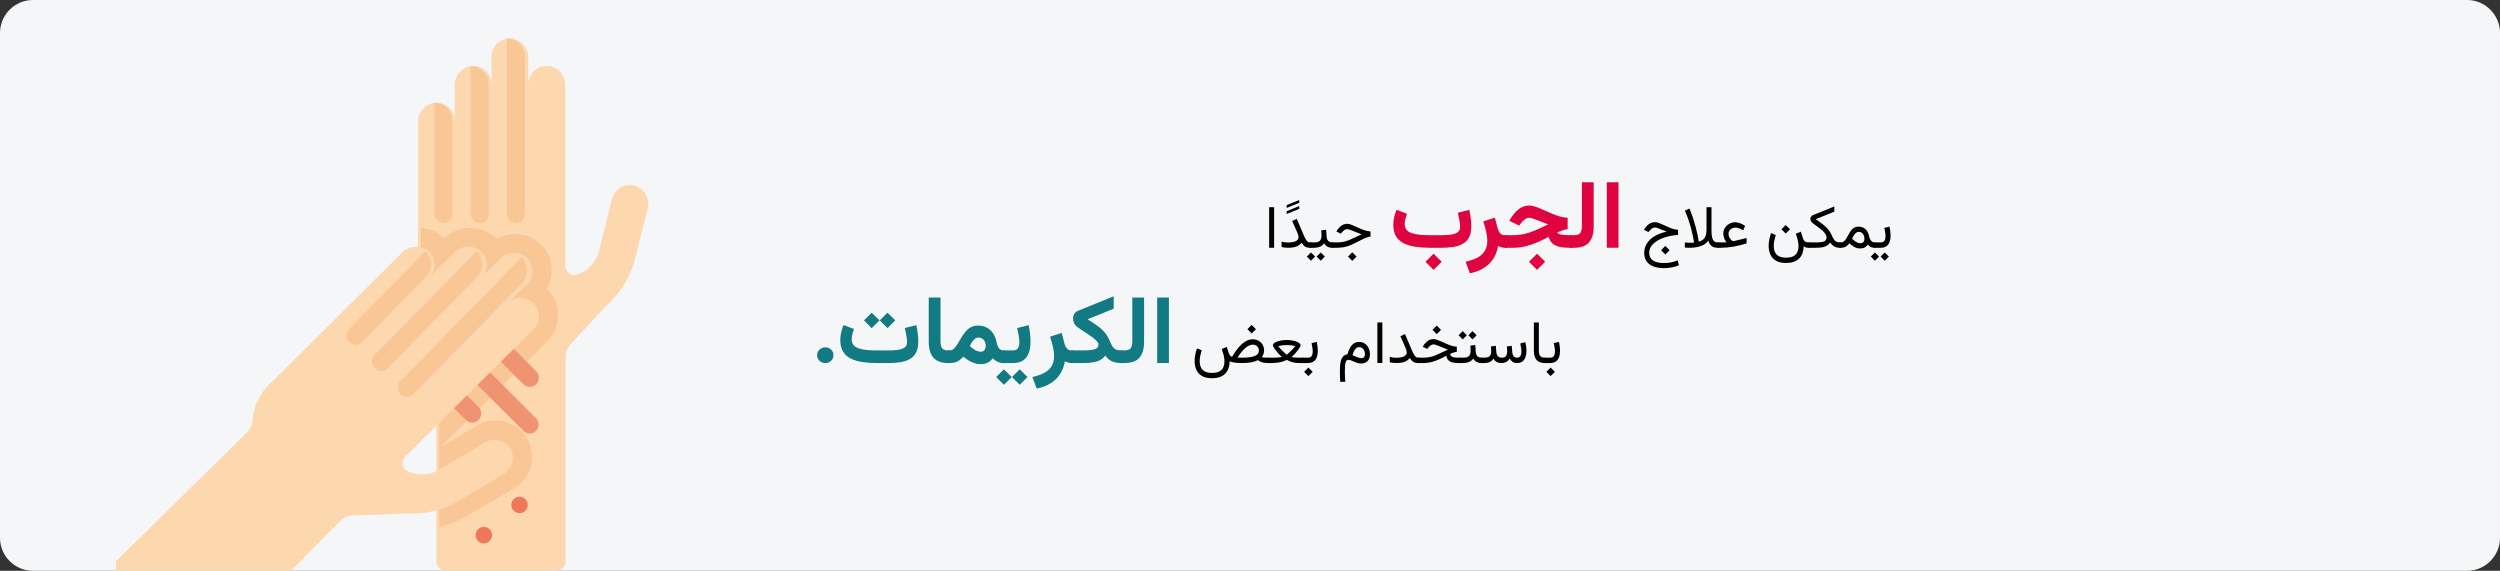 <?xml version="1.0" encoding="UTF-8"?>
<svg xmlns="http://www.w3.org/2000/svg" id="Ebene_1" version="1.1" viewBox="0 0 911 208">
  <rect x="0" y="0" width="911" height="208" fill="#333333" stroke="none"/>
  <defs>
    <style>
      .st0 {
        fill: #f5f6f7;
        fill-rule: evenodd;
      }

      .st1 {
        fill: #f0785a;
      }

      .st2 {
        fill: #fdd7ad;
      }

      .st3 {
        fill: #f09372;
      }

      .st4 {
        fill: #df0440;
      }

      .st5 {
        fill: #117a83;
      }

      .st6 {
        fill: #f9c795;
      }
    </style>
  </defs>
  <path id="Mask" class="st0" d="M899,0H12C5.4,0,0,5.4,0,12v184c0,6.6,5.4,12,12,12h887c6.6,0,12-5.4,12-12V12C911,5.4,905.6,0,899,0Z"></path>
  <g id="itching">
    <path id="Shape" class="st2" d="M152.308,44.5v44.7s6.7,64.9,6.7,64.9v50.5c0,1.8,1.5,3.3,3.4,3.3h40.3c1.9,0,3.4-1.5,3.4-3.3v-74.6c0-1.7.7-3.4,1.8-4.6,2.7-2.8,7.4-8,12.8-13.8,5.3-4.5,9-10.6,10.7-17.3l4.6-18.2c.9-3.2-.7-6.6-3.8-8.1-1.8-.8-3.9-.7-5.6.1-1.8.9-3.1,2.5-3.6,4.4l-4.6,18.5c-.9,4.1-3.8,7.5-7.8,9-1,.4-2.2.3-3.1-.4-.9-.6-1.5-1.7-1.5-2.8V31.1c0-3.4-2.3-6.3-5.6-7-2-.3-4,.2-5.5,1.5s-2.4,3.1-2.4,5.1v-9.6c0-3.4-2.3-6.3-5.6-7-.4,0-.8-.1-1.1-.1-3.7,0-6.7,3-6.7,6.7v10c0-3.7-3-6.7-6.7-6.7-.4,0-.8,0-1.1.1-3.3.7-5.7,3.6-5.6,7v13c0-3.7-3-6.7-6.7-6.7-.4,0-.8,0-1.1.1-3.3.7-5.7,3.6-5.6,7h-0Z"></path>
    <path id="Shape-2" class="st6" d="M153.308,83v6.7s6.7,64.3,6.7,64.3v38c3.9-.9,7.6-2.4,11.1-4.5l16.1-9.5c5.7-3.3,8.2-10.3,5.8-16.4-1.4-3.6-4.4-6.4-8.1-7.7-3.7-1.3-7.8-.8-11.2,1.2l-13.3,7.9,38.8-38.4c4.7-4.6,5.5-11.9,1.8-17.3-.5-.8-1.2-1.4-1.8-2.1,2.6-4.5,2.4-10.1-.5-14.3-4-5.6-11.7-7.3-17.7-3.8-.6-.6-1.3-1.2-2-1.7-2.2-1.6-4.9-2.4-7.6-2.4-3.6,0-7,1.4-9.6,3.8-.5-.5-1.1-1-1.7-1.4-1.9-1.4-4.2-2.2-6.6-2.4h-.2Z"></path>
    <path id="Shape-3" class="st3" d="M193.008,141c1.4,0,2.6-.8,3.1-2.1s.2-2.7-.7-3.6l-13.4-13.4c-1.3-1.3-3.4-1.2-4.7,0-1.3,1.3-1.3,3.4,0,4.7l13.4,13.4c.6.6,1.5,1,2.4,1h0l-.1 0Z"></path>
    <path id="Shape-4" class="st3" d="M193.008,158c1.3,0,2.5-.8,3-2s.2-2.7-.7-3.6l-21.4-21.4c-1.3-1.3-3.4-1.2-4.6,0-1.3,1.3-1.3,3.3,0,4.6l21.4,21.4c.6.6,1.5,1,2.3,1h0Z"></path>
    <path id="Shape-5" class="st3" d="M172.008,154c1.4,0,2.6-.8,3.1-2.1.5-1.2.2-2.7-.7-3.6l-8.4-8.4c-1.3-1.3-3.4-1.2-4.7,0-1.3,1.3-1.3,3.4,0,4.7l8.4,8.4c.6.6,1.5,1,2.4,1l-.1 0Z"></path>
    <path id="Shape-6" class="st2" d="M42.308,204.7v3.3s63.7,0,63.7,0l18-18.2c1.2-1.2,2.8-1.9,4.6-2,3.9,0,10.9-.4,18.9-.7,6.9.5,13.9-1.1,19.8-4.7l16.1-9.6c2.9-1.7,4.2-5.1,3.1-8.3-.7-1.8-2.2-3.2-4.1-3.9-1.9-.6-3.9-.4-5.6.6l-16.4,9.7c-3.5,2.3-8,2.6-11.8.9-1-.5-1.7-1.4-1.9-2.4-.2-1.1.1-2.2.9-3l46.6-46.2c2.5-2.3,2.9-6,1-8.8-1.1-1.6-2.9-2.6-4.9-2.8-2-.2-3.9.5-5.3,1.9l6.8-6.7c2.5-2.3,2.9-6,1-8.8-.2-.3-.5-.6-.8-.9-2.6-2.6-6.8-2.6-9.5,0l-7.1,7,.2-.2c2.4-2.6,2.4-6.7-.2-9.2-.3-.3-.6-.5-.9-.7-2.6-1.7-6-1.5-8.4.5l-9.5,9.4c2.4-2.6,2.3-6.7-.3-9.2-.3-.3-.5-.5-.8-.7-2.8-1.8-6.6-1.4-8.9,1l-49.6,49.2c-2.9,3.4-4.6,7.6-5,12,0,1.6-.8,3.2-1.9,4.3l-47.9,47.1.1.1Z"></path>
    <g id="Group">
      <path id="Shape-7" class="st6" d="M184.708,14v63.9c0,1.9,1.5,3.4,3.3,3.4s3.3-1.5,3.3-3.4V21.1c0-3.4-2.2-6.4-5.5-7-.4,0-.7,0-1.1-.1Z"></path>
      <path id="Shape-8" class="st6" d="M171.508,24.1v53.8c0,1.9,1.5,3.4,3.3,3.4s3.3-1.5,3.3-3.4V30.8c0-3.7-3-6.7-6.6-6.7Z"></path>
      <path id="Shape-9" class="st6" d="M158.308,37.5v40.3c0,1.9,1.5,3.4,3.3,3.4s3.3-1.5,3.3-3.4v-33.6c0-3.7-3-6.7-6.6-6.7Z"></path>
      <path id="Shape-10" class="st6" d="M145.908,143.7c1.3,1.3,3.4,1.3,4.7,0l39.3-40.1c1.3-1.3,2.1-3,2.1-4.9,0-1.8-.6-3.6-1.9-5l-44.2,45.2c-1.3,1.3-1.3,3.4,0,4.7h0l0.0.1Z"></path>
      <path id="Shape-11" class="st6" d="M136.608,134.2c.6.6,1.5,1,2.3,1s1.7-.4,2.3-1l32.6-33.2c1.2-1.3,1.9-3,1.9-4.8,0-1.8-.7-3.5-1.9-4.8l-37.3,38c-1.3,1.3-1.3,3.4,0,4.7l.1.1Z"></path>
      <path id="Shape-12" class="st6" d="M127.308,124.7c.6.6,1.5,1,2.3,1,.9,0,1.7-.4,2.3-1l23.5-24c2.4-2.7,2.2-6.8-.3-9.3l-27.9,28.5c-1.3,1.3-1.3,3.4,0,4.7h0l.1.1Z"></path>
    </g>
    <circle id="Oval" class="st1" cx="189.308" cy="184" r="3"></circle>
    <circle id="Oval-2" class="st1" cx="176.308" cy="195" r="3"></circle>
  </g>
  <g>
    <path d="M464.291,90.283h-1.815v-14.781h1.815v14.781Z"></path>
    <path d="M468.867,74.75l4.576-1.869v1.021l-4.576,1.869v-1.021ZM468.867,76.952l4.576-1.869v1.021l-4.576,1.869v-1.021Z"></path>
    <path d="M473.062,85.658c-.083-.297-.182-.575-.296-.833l-1.901-4.308,1.676-.784,2.438,5.736c.329.773.618,1.368.865,1.783.247.416.49.7.73.854.239.154.514.231.821.231h.451v1.955h-.451c-.565,0-1.025-.068-1.38-.204-.354-.136-.661-.34-.919-.612-.258-.272-.52-.616-.784-1.031-.337.423-.732.77-1.187,1.042-.455.272-.981.473-1.579.602-.599.129-1.284.193-2.058.193-.501,0-.952-.023-1.354-.07-.401-.046-.78-.113-1.139-.199v-1.944c.437.101.844.174,1.22.22.376.047.746.07,1.111.07.866,0,1.585-.075,2.154-.226s.995-.372,1.278-.666c.282-.293.424-.655.424-1.085,0-.186-.041-.428-.123-.725Z"></path>
    <path d="M479.212,93.494l-1.504,1.516-1.493-1.516,1.493-1.492,1.504,1.492ZM478.256,88.339v1.955h-.859v-1.955h.859ZM483.251,83.73l.172,2.514c.028.459.129.843.301,1.155s.414.546.726.704c.312.158.696.236,1.154.236h.226v1.955h-.247c-.53,0-.988-.064-1.375-.193s-.716-.315-.988-.559c-.272-.243-.505-.541-.698-.892-.387.566-.896.981-1.525,1.246-.63.265-1.289.397-1.977.397h-1.031v-1.955h1.031c.909,0,1.56-.204,1.95-.612.39-.408.585-1.035.585-1.88,0-.344-.009-.669-.026-.978-.019-.308-.042-.616-.07-.924l1.794-.215ZM482.778,93.494l-1.504,1.516-1.493-1.516,1.493-1.492,1.504,1.492Z"></path>
    <path d="M487.226,88.339c.838,0,1.607-.075,2.31-.226s1.388-.358,2.058-.623c.669-.265,1.371-.578,2.105-.94.733-.361,1.556-.75,2.465-1.166-.509-.186-1.035-.388-1.579-.607-.544-.218-1.062-.424-1.552-.618-.491-.193-.919-.353-1.284-.478-.365-.125-.623-.188-.773-.188-.437,0-.821.127-1.154.381-.333.254-.64.561-.919.918l-.29.365-1.644-.806.161-.258c.473-.766,1.022-1.38,1.649-1.842.626-.462,1.362-.693,2.207-.693.358,0,.784.09,1.278.269.494.179,1.035.403,1.622.671s1.196.541,1.826.816c.63.276,1.261.509,1.891.698.63.19,1.231.295,1.805.317v1.858c-.301.036-.659.12-1.074.252-.415.133-.906.328-1.472.585s-1.229.587-1.987.988c-.917.487-1.767.901-2.551,1.241-.784.34-1.583.598-2.396.773-.813.176-1.725.263-2.734.263h-1.794v-1.955h1.826ZM494.326,93.494l-1.558,1.559-1.558-1.559,1.558-1.557,1.558,1.557Z"></path>
    <path class="st4" d="M521.215,90.294c-2.006,0-3.834-.125-5.486-.376-1.652-.25-3.076-.684-4.272-1.299s-2.119-1.467-2.769-2.555-.974-2.47-.974-4.145c0-.979.11-1.934.333-2.862.222-.929.498-1.797.829-2.606l3.828,1.436c-.194.536-.382,1.143-.564,1.82s-.273,1.33-.273,1.957c0,.877.236,1.584.709,2.119.473.536,1.134.94,1.982,1.213s1.84.459,2.974.556,2.361.145,3.684.145h3.999c1.002,0,1.919-.037,2.751-.111s1.553-.214,2.162-.419,1.082-.504,1.418-.897c.336-.393.505-.902.505-1.529,0-.729-.086-1.563-.257-2.504-.171-.939-.358-1.842-.563-2.708l4.187-1.06c.228,1.037.404,2.071.53,3.102.125,1.031.188,1.997.188,2.896,0,1.675-.282,3.031-.846,4.067-.564,1.037-1.348,1.826-2.35,2.367-1.003.541-2.165.909-3.486,1.102-1.322.194-2.746.291-4.272.291h-3.965ZM525.351,95.387l-2.957,2.955-2.956-2.955,2.956-2.957,2.957,2.957Z"></path>
    <path class="st4" d="M547.055,90.106c-.468-.125-.854-.285-1.162-.479-.273,1.697-.838,3.225-1.692,4.58s-1.997,2.492-3.427,3.41c-1.43.916-3.147,1.574-5.152,1.973l-1.572-4.203c1.687-.377,3.119-.875,4.298-1.496,1.18-.621,2.077-1.438,2.692-2.453.615-1.013.923-2.277.923-3.793,0-1.025-.151-2.162-.453-3.41-.302-1.247-.641-2.429-1.017-3.546l4.238-1.401.991,3.811c.205.786.51,1.416.914,1.888.404.473.988.709,1.752.709h.666v4.597h-.479c-.547,0-1.054-.062-1.521-.188Z"></path>
    <path class="st4" d="M571.254,83.526c-.615.057-1.26.203-1.932.436-.672.234-1.287.47-1.846.709.114.285.385.501.812.649.428.148.963.248,1.606.299.644.051,1.336.077,2.077.077h.939v4.597h-1.008c-1.413,0-2.635-.12-3.666-.359s-1.869-.649-2.513-1.23-1.107-1.378-1.393-2.393c-1.424.752-2.837,1.43-4.238,2.034-1.401.604-2.831,1.08-4.289,1.427-1.459.348-2.985.521-4.58.521h-2.854v-4.597h2.905c1.15,0,2.225-.085,3.222-.256s1.988-.424,2.974-.761c.985-.335,2.02-.749,3.102-1.239,1.082-.49,2.278-1.048,3.589-1.675-.866-.319-1.666-.624-2.401-.915-.734-.29-1.396-.549-1.982-.777-.587-.228-1.085-.404-1.495-.53-.41-.125-.718-.188-.923-.188-.638,0-1.208.194-1.709.581-.501.388-.923.803-1.265,1.248l-.82,1.025-3.589-1.743.667-1.094c.786-1.287,1.734-2.355,2.845-3.205,1.111-.848,2.407-1.273,3.889-1.273.626,0,1.355.145,2.188.436.831.29,1.731.655,2.7,1.094.968.438,1.968.88,2.999,1.324s2.057.818,3.076,1.119c1.02.302,1.991.465,2.914.487v4.17ZM563.051,95.387l-2.957,2.955-2.956-2.955,2.956-2.957,2.957,2.957Z"></path>
    <path class="st4" d="M573.544,85.696c1.23,0,2.021-.299,2.375-.897.354-.599.53-1.467.53-2.606v-15.774h4.289v16.099c0,2.563-.566,4.5-1.7,5.811-1.134,1.311-2.971,1.965-5.512,1.965h-1.299v-4.597h1.316Z"></path>
    <path class="st4" d="M589.779,90.277h-4.272v-23.857h4.272v23.857Z"></path>
    <path d="M611.497,85.578c-1.239.101-2.397.279-3.476.537s-2.048.584-2.911.978c-.863.394-1.604.847-2.224,1.359-.619.512-1.094,1.073-1.423,1.681-.33.608-.494,1.256-.494,1.944,0,.832.202,1.525.606,2.084s1.016.98,1.832,1.262c.816.283,1.837.426,3.062.426.809,0,1.638-.082,2.486-.242.849-.162,1.642-.414,2.38-.758l.483,1.795c-.752.35-1.61.617-2.573.799-.963.184-1.942.275-2.938.275-1.031,0-1.982-.109-2.853-.328s-1.627-.553-2.271-1.004-1.145-1.027-1.499-1.725c-.354-.699-.531-1.527-.531-2.486,0-.889.168-1.735.505-2.541.336-.806.843-1.547,1.52-2.224s1.525-1.271,2.546-1.783c1.021-.512,2.211-.918,3.572-1.219-.588-.243-1.166-.479-1.735-.709-.569-.229-1.067-.42-1.493-.575-.426-.154-.725-.231-.896-.231-.438,0-.827.113-1.171.338s-.681.546-1.01.961l-.29.365-1.644-.806.161-.258c.516-.831,1.094-1.461,1.734-1.891s1.384-.645,2.229-.645c.357,0,.78.09,1.268.269.486.179,1.019.403,1.595.671s1.175.541,1.794.816c.619.276,1.241.509,1.864.698.623.19,1.221.295,1.794.317v1.848ZM608.414,91.174l-1.558,1.558-1.558-1.558,1.558-1.558,1.558,1.558Z"></path>
    <path d="M620.488,87.377c.422-.312.755-.766.999-1.364.243-.598.365-1.405.365-2.422v-8.089h1.815v8.658c0,.91.071,1.676.215,2.299.143.623.376,1.092.698,1.407.322.315.755.473,1.3.473h.387v1.955h-.419c-.638,0-1.177-.104-1.617-.312-.44-.208-.799-.506-1.074-.897-.275-.39-.492-.861-.649-1.413-.401.587-.93,1.076-1.585,1.466-.655.391-1.416.681-2.282.87-.867.19-1.815.285-2.847.285-.294,0-.595-.007-.902-.021-.309-.014-.62-.036-.935-.064v-1.848c.443.029.819.052,1.128.07.308.018.615.027.924.027.293,0,.549-.001.768-.005.219-.003.399-.02.543-.048-.137-.845-.279-1.644-.43-2.396s-.354-1.62-.612-2.605c-.258-.984-.577-2.042-.956-3.174-.38-1.131-.831-2.288-1.354-3.47l1.665-.773c.516,1.218.965,2.414,1.348,3.588.383,1.175.707,2.274.973,3.298.265,1.024.478,1.927.639,2.707.161.781.313,1.611.457,2.492.537-.15,1.017-.381,1.439-.693Z"></path>
    <path d="M628.55,87.404c-.176-.351-.315-.725-.419-1.123s-.155-.79-.155-1.176c0-.766.2-1.461.602-2.084.4-.623.927-1.117,1.579-1.482.651-.365,1.354-.548,2.105-.548.565,0,1.154.111,1.767.333.612.222,1.244.555,1.896.999l-.72,1.601c-.545-.322-1.053-.567-1.525-.736-.473-.168-.906-.252-1.3-.252-.438,0-.848.093-1.23.279-.383.187-.692.446-.929.779s-.354.729-.354,1.187c0,.53.119.999.359,1.407s.496.725.769.951c.271.226.454.338.548.338.05,0,.107-.003.172-.011.064-.007.132-.021.204-.043l4.544-1.085v1.955c-.889.272-1.742.509-2.562.709-.82.201-1.615.367-2.385.5-.77.133-1.527.231-2.271.295-.745.064-1.49.097-2.234.097h-1.171v-1.955h3.298c-.215-.272-.41-.584-.586-.935Z"></path>
    <path d="M653.611,93.307c.655-.391,1.113-.902,1.375-1.537.262-.633.393-1.312.393-2.035,0-.852-.115-1.693-.344-2.524-.229-.831-.444-1.511-.645-2.041l1.837-.741.795,2.514c.143.459.377.806.703,1.042s.782.354,1.37.354h.419v1.955h-.376c-.502,0-.883-.046-1.145-.14-.262-.093-.507-.25-.735-.473-.008,1.196-.236,2.258-.688,3.184-.451.928-1.148,1.654-2.09,2.176-.941.523-2.157.785-3.646.785-1.547,0-2.784-.283-3.712-.85-.928-.564-1.597-1.318-2.009-2.262-.412-.941-.617-1.974-.617-3.098,0-.759.078-1.538.236-2.336.157-.798.372-1.577.645-2.336l1.708.688c-.208.659-.384,1.336-.526,2.03-.144.695-.215,1.368-.215,2.02,0,.773.138,1.479.413,2.116.275.639.739,1.146,1.392,1.525.651.381,1.547.57,2.686.57,1.195,0,2.121-.195,2.776-.586ZM652.274,83.548l-1.558,1.558-1.558-1.558,1.558-1.558,1.558,1.558Z"></path>
    <path d="M663.097,80.894c.469.337.92.679,1.354,1.026.434.348.838.713,1.214,1.096.376.383.716.795,1.021,1.235s.564.918.779,1.434c.258.616.517,1.119.778,1.509.262.391.567.679.919.865.351.187.78.279,1.289.279h.301v1.955h-.301c-.795,0-1.471-.154-2.025-.462-.555-.308-1.051-.798-1.487-1.472-.287.423-.636.777-1.048,1.063-.412.287-.949.503-1.611.65-.662.147-1.52.22-2.572.22h-2.621v-1.955h2.61c.931,0,1.681-.052,2.25-.156.569-.104.984-.29,1.246-.559s.393-.646.393-1.133c0-.379-.109-.752-.328-1.117s-.512-.725-.881-1.08-.778-.704-1.229-1.047-.915-.686-1.392-1.026c-.477-.34-.926-.678-1.348-1.015-.229-.186-.405-.404-.526-.655-.122-.25-.183-.505-.183-.763,0-.293.08-.569.241-.827s.414-.455.758-.591l7.724-3.137v1.901l-6.757,2.739c.486.344.965.684,1.434,1.021Z"></path>
    <path d="M670.321,90.294v-1.955h.419c.479,0,.884-.138,1.214-.414.329-.275.623-.632.881-1.069.258-.437.514-.9.768-1.391.254-.49.539-.954.854-1.391.314-.437.696-.793,1.144-1.069.447-.275,1.001-.414,1.66-.414.752,0,1.389.158,1.912.473.522.315.945.741,1.268,1.278s.555,1.146.698,1.826c.1.466.243.861.43,1.187.186.326.408.571.666.736.258.165.54.247.849.247h.279v1.955h-.29c-.459,0-.906-.095-1.343-.285-.438-.189-.792-.492-1.063-.908-.301.437-.674.786-1.117,1.047-.444.261-1.021.392-1.729.392-.48,0-.932-.07-1.354-.209-.423-.14-.838-.349-1.246-.628s-.831-.626-1.268-1.042c-.309.351-.605.648-.892.892-.287.244-.605.428-.956.553-.352.125-.788.188-1.311.188h-.473ZM676.326,84.853c-.294.24-.559.55-.795.929-.236.38-.448.773-.634,1.182.236.244.473.462.709.655s.465.358.688.494c.293.179.567.312.821.397s.481.129.683.129c.537,0,.936-.136,1.197-.408.262-.272.393-.669.393-1.192,0-.745-.185-1.355-.554-1.832-.369-.476-.879-.714-1.53-.714-.358,0-.685.12-.978.36Z"></path>
    <path d="M684.727,93.494l-1.504,1.516-1.493-1.516,1.493-1.492,1.504,1.492ZM683.771,88.339v1.955h-.859v-1.955h.859ZM683.513,90.294v-1.955h1.729c.716,0,1.201-.208,1.455-.623.254-.415.382-.941.382-1.579,0-.465-.043-.963-.129-1.493-.086-.53-.18-1.063-.279-1.601l1.869-.473c.121.573.218,1.135.29,1.687.071.552.107,1.078.107,1.579,0,.859-.118,1.626-.354,2.299-.236.673-.623,1.202-1.16,1.584-.537.383-1.257.575-2.159.575h-1.751ZM688.293,93.494l-1.504,1.516-1.493-1.516,1.493-1.492,1.504,1.492Z"></path>
    <path class="st5" d="M319.701,132.293c-2.005,0-3.834-.125-5.486-.376-1.652-.25-3.076-.684-4.272-1.299s-2.119-1.467-2.769-2.555-.974-2.47-.974-4.145c0-.979.111-1.934.334-2.862.222-.929.498-1.797.829-2.606l3.828,1.436c-.194.536-.382,1.143-.564,1.82-.183.678-.273,1.33-.273,1.956,0,.878.236,1.584.709,2.119.473.536,1.134.94,1.982,1.214s1.84.459,2.974.556,2.361.145,3.683.145h3.999c1.002,0,1.919-.036,2.751-.11.832-.074,1.552-.214,2.162-.419.609-.205,1.082-.504,1.418-.897.336-.393.504-.902.504-1.529,0-.729-.085-1.563-.256-2.504-.171-.939-.359-1.843-.564-2.708l4.187-1.061c.228,1.037.404,2.071.53,3.103.125,1.031.188,1.997.188,2.896,0,1.675-.282,3.031-.846,4.067-.564,1.037-1.348,1.826-2.35,2.367-1.003.541-2.165.908-3.486,1.102-1.322.194-2.746.291-4.272.291h-3.965ZM320.488,116.742l-2.854,2.837-2.786-2.837,2.786-2.803,2.854,2.803ZM326.23,116.742l-2.82,2.837-2.82-2.837,2.82-2.803,2.82,2.803Z"></path>
    <path class="st5" d="M342.721,108.418v15.758c0,1.287.196,2.195.59,2.726.393.529,1.153.794,2.281.794h.428v4.598h-.428c-2.473,0-4.284-.644-5.435-1.932-1.151-1.287-1.726-3.24-1.726-5.861v-16.082h4.29Z"></path>
    <path class="st5" d="M345.336,132.293l.017-4.598h.649c.604,0,1.134-.216,1.59-.648.455-.434.894-.994,1.315-1.684s.857-1.419,1.308-2.188c.45-.77.954-1.501,1.513-2.196.558-.694,1.213-1.259,1.965-1.692.752-.433,1.646-.648,2.684-.648,1.275,0,2.378.265,3.307.794.929.53,1.686,1.248,2.273,2.153.586.906.977,1.917,1.17,3.033.137.752.33,1.356.581,1.812.251.455.544.78.881.974.335.194.686.29,1.051.29h.444v4.598h-.462c-.729,0-1.447-.165-2.153-.496-.706-.33-1.271-.745-1.691-1.247-.559.729-1.188,1.268-1.889,1.615-.7.347-1.553.521-2.555.521-.786,0-1.533-.113-2.239-.342-.706-.228-1.393-.547-2.059-.957-.667-.41-1.337-.882-2.009-1.418-.422.444-.849.841-1.281,1.188-.434.348-.935.624-1.504.829-.57.205-1.288.308-2.153.308h-.752ZM355.189,123.509c-.394.331-.741.732-1.043,1.205s-.556.931-.761,1.376c.354.33.695.621,1.025.871.33.251.644.456.94.615.398.217.766.37,1.103.461.335.092.635.137.896.137.649,0,1.12-.216,1.41-.648.291-.434.436-.957.436-1.572,0-.81-.239-1.501-.718-2.077-.479-.575-1.134-.862-1.965-.862-.49,0-.932.165-1.324.495Z"></path>
    <path class="st5" d="M368.664,137.386l-2.854,2.837-2.786-2.837,2.786-2.803,2.854,2.803ZM366.733,127.696v4.598h-1.367v-4.598h1.367ZM366.323,132.293v-4.598h2.734c.923,0,1.552-.278,1.889-.837.335-.558.504-1.271.504-2.136,0-.764-.089-1.599-.265-2.504-.178-.906-.356-1.797-.539-2.675l4.188-1.077c.216,1.037.387,2.065.513,3.085.125,1.021.188,1.991.188,2.914,0,1.493-.199,2.828-.598,4.008-.399,1.179-1.071,2.11-2.017,2.794-.946.684-2.233,1.025-3.862,1.025h-2.734ZM374.406,137.386l-2.819,2.837-2.82-2.837,2.82-2.803,2.819,2.803Z"></path>
    <path class="st5" d="M389.206,132.106c-.467-.126-.854-.285-1.162-.479-.273,1.697-.837,3.224-1.691,4.58-.854,1.355-1.997,2.491-3.427,3.409-1.43.917-3.147,1.574-5.152,1.974l-1.572-4.204c1.686-.376,3.119-.875,4.298-1.495,1.18-.621,2.076-1.438,2.691-2.453.615-1.014.923-2.278.923-3.793,0-1.025-.151-2.162-.452-3.41-.303-1.247-.642-2.429-1.018-3.546l4.238-1.401.991,3.811c.205.787.51,1.416.915,1.889.403.474.987.709,1.751.709h.667v4.598h-.479c-.547,0-1.055-.062-1.521-.188Z"></path>
    <path class="st5" d="M398.708,117.887c.718.479,1.364.948,1.94,1.409.574.462,1.09.938,1.546,1.427.456.49.86,1.015,1.214,1.572.353.559.666,1.18.939,1.863.354.854.695,1.541,1.025,2.06s.746.895,1.248,1.128c.501.233,1.162.35,1.982.35h.479v4.598h-.479c-1.345,0-2.481-.211-3.409-.633-.93-.421-1.724-1.116-2.385-2.084-.559.66-1.182,1.19-1.871,1.589-.689.399-1.529.687-2.521.863s-2.233.265-3.726.265h-4.17v-4.598h4.152c1.265,0,2.31-.06,3.137-.179.825-.12,1.443-.333,1.854-.642.41-.307.615-.752.615-1.332,0-.354-.183-.741-.547-1.162-.364-.422-.843-.86-1.436-1.316-.593-.455-1.238-.911-1.939-1.367-.7-.455-1.396-.906-2.085-1.35-.689-.445-1.308-.872-1.854-1.282-.444-.342-.786-.783-1.025-1.324s-.358-1.097-.358-1.667c0-.615.146-1.176.436-1.683.291-.507.737-.88,1.342-1.12l13.022-5.314v4.529l-9.52,3.861c.877.547,1.675,1.061,2.393,1.539Z"></path>
    <path class="st5" d="M409.714,127.696c1.23,0,2.022-.299,2.376-.896.353-.599.529-1.467.529-2.606v-15.774h4.29v16.1c0,2.562-.567,4.5-1.7,5.811-1.135,1.31-2.972,1.965-5.512,1.965h-1.299v-4.598h1.315Z"></path>
    <path class="st5" d="M425.949,132.276h-4.272v-23.857h4.272v23.857Z"></path>
    <path d="M444.428,135.307c.655-.391,1.113-.902,1.375-1.537.261-.633.392-1.312.392-2.035,0-.853-.114-1.693-.344-2.524s-.444-1.511-.645-2.041l1.837-.741.655,2.03c.157.473.344.849.559,1.128s.455.419.72.419c.638-1.089,1.27-2.032,1.896-2.831.626-.798,1.249-1.459,1.869-1.981.619-.522,1.236-.913,1.853-1.171s1.231-.387,1.848-.387c.816,0,1.54.178,2.17.531.63.355,1.124.837,1.482,1.445s.537,1.296.537,2.062c-.007.466-.079.902-.215,1.311s-.34.791-.612,1.149c.136.036.299.069.489.103.189.031.43.057.72.074.29.019.653.027,1.09.027h.312v1.955h-.301c-.909,0-1.661-.093-2.256-.279s-1.092-.444-1.493-.773c-.587.329-1.36.587-2.32.773s-2.073.279-3.341.279h-.569c-.645,0-1.218-.028-1.719-.086s-.943-.133-1.326-.226c-.384-.093-.722-.193-1.016-.301-.007,1.196-.236,2.258-.688,3.185-.451.928-1.147,1.653-2.089,2.176-.942.522-2.158.784-3.647.784-1.547,0-2.784-.283-3.711-.849-.928-.565-1.598-1.319-2.009-2.262-.412-.941-.618-1.975-.618-3.099,0-.759.079-1.538.236-2.337.157-.798.372-1.577.645-2.336l1.708.688c-.208.659-.383,1.336-.526,2.03s-.215,1.368-.215,2.02c0,.773.138,1.479.414,2.116.275.638.739,1.146,1.391,1.525s1.547.569,2.686.569c1.196,0,2.122-.195,2.777-.585ZM455.214,125.885c-.448.197-.906.494-1.375.893-.47.396-.945.893-1.429,1.487s-.977,1.285-1.478,2.073h1.729c1.024,0,1.916-.05,2.675-.15s1.392-.254,1.896-.462.882-.473,1.133-.795.376-.705.376-1.149c0-.63-.204-1.153-.612-1.568s-.945-.623-1.611-.623c-.423,0-.857.099-1.305.295ZM457.668,119.961l-1.558,1.558-1.558-1.558,1.558-1.558,1.558,1.558Z"></path>
    <path d="M470.591,124.028c.587.089,1.134.216,1.639.381s.914.365,1.229.602.473.501.473.795c0,.165-.071.383-.215.655s-.335.569-.574.892c-.24.322-.504.651-.79.988s-.576.653-.87.951c-.294.297-.562.553-.806.768.501.129.978.208,1.429.236s.859.043,1.225.043h1.676v1.955h-1.665c-.752,0-1.502-.09-2.25-.269-.749-.179-1.484-.477-2.208-.892-.473.272-1.019.494-1.638.666-.62.172-1.243.297-1.869.376-.627.079-1.191.118-1.692.118h-1.697v-1.955h1.708c.243,0,.571-.006.983-.016.411-.012.838-.036,1.278-.076.44-.039.825-.102,1.154-.188-.243-.215-.512-.471-.806-.768-.294-.298-.584-.614-.87-.951s-.55-.666-.789-.988c-.24-.322-.434-.619-.58-.892-.147-.272-.221-.49-.221-.655,0-.294.154-.559.462-.795s.715-.437,1.22-.602,1.051-.292,1.638-.381c.587-.09,1.16-.135,1.719-.135.552,0,1.121.045,1.708.135ZM467.503,125.816c-.599.05-1.162.165-1.692.344.466.587.935,1.113,1.407,1.579s1.027.974,1.665,1.525c.38-.315.724-.614,1.031-.896.308-.283.643-.613,1.005-.988.361-.377.714-.783,1.058-1.22-.53-.179-1.096-.294-1.697-.344s-1.067-.075-1.396-.075c-.322,0-.782.025-1.38.075Z"></path>
    <path d="M475.081,130.338v1.955h-.516v-1.955h.516ZM474.791,132.293v-1.955h1.729c.716,0,1.201-.208,1.456-.623.254-.415.381-.941.381-1.579,0-.466-.043-.963-.129-1.493s-.179-1.063-.279-1.601l1.869-.473c.122.573.219,1.135.29,1.687s.107,1.078.107,1.579c0,.859-.118,1.626-.354,2.299s-.623,1.201-1.16,1.585c-.537.383-1.257.574-2.159.574h-1.751ZM478.336,135.495l-1.558,1.558-1.558-1.558,1.558-1.558,1.558,1.558Z"></path>
    <path d="M491.699,127.202c.258-.552.555-1.022.892-1.412.337-.391.724-.688,1.16-.893.437-.203.935-.306,1.493-.306.759,0,1.436.193,2.03.58s1.065.919,1.413,1.595c.347.678.521,1.456.521,2.337,0,.645-.118,1.22-.354,1.724-.236.506-.596.904-1.079,1.198s-1.098.44-1.843.44c-.423,0-.851-.068-1.283-.204-.434-.136-.849-.292-1.246-.468-.397-.175-.762-.331-1.091-.467s-.605-.204-.827-.204c-.301,0-.544.071-.73.215s-.329.378-.43.704c-.101.325-.168.766-.204,1.32-.036.556-.054,1.245-.054,2.068,0,.487.006.922.017,1.305.011.384.028.762.054,1.134.024.372.052.795.08,1.268h-1.848c-.036-.659-.064-1.276-.086-1.853-.021-.577-.032-1.159-.032-1.746,0-.802.023-1.564.07-2.288.046-.724.157-1.377.333-1.96.175-.584.449-1.067.821-1.451.372-.383.885-.635,1.536-.757.2-.702.43-1.328.688-1.88ZM497.124,127.766c-.179-.391-.426-.7-.741-.93s-.681-.344-1.096-.344c-.337,0-.632.08-.886.242-.255.16-.477.379-.666.654-.19.276-.358.59-.505.94-.147.351-.278.716-.393,1.096.522.229.984.426,1.386.591s.747.292,1.037.381c.29.09.521.135.692.135.479,0,.84-.131,1.08-.393.239-.261.359-.61.359-1.047,0-.494-.09-.937-.269-1.326Z"></path>
    <path d="M503.73,132.283h-1.815v-14.781h1.815v14.781Z"></path>
    <path d="M512.502,127.659c-.083-.298-.182-.575-.296-.833l-1.901-4.308,1.676-.784,2.438,5.736c.329.773.618,1.368.865,1.783s.49.7.73.854c.239.153.514.23.821.23h.451v1.955h-.451c-.565,0-1.025-.068-1.38-.204s-.661-.34-.919-.612-.52-.616-.784-1.031c-.337.423-.732.77-1.187,1.042-.455.272-.981.473-1.579.602-.599.129-1.284.193-2.058.193-.501,0-.952-.023-1.354-.069-.401-.047-.78-.113-1.139-.199v-1.944c.437.101.844.174,1.22.22.376.047.746.07,1.111.07.866,0,1.585-.075,2.154-.226s.995-.372,1.278-.666c.282-.294.424-.655.424-1.085,0-.187-.041-.428-.123-.725Z"></path>
    <path d="M530.865,128.19c-.308.028-.67.105-1.085.23-.415.126-.855.3-1.321.521.007.394.138.691.393.892.254.2.621.335,1.101.403.479.067,1.06.102,1.74.102h.591v1.955h-.634c-.974,0-1.783-.082-2.428-.247s-1.141-.442-1.487-.833c-.348-.39-.571-.918-.672-1.584-.945.516-1.867.974-2.766,1.375-.899.401-1.809.716-2.729.945-.921.229-1.893.344-2.917.344h-1.794v-1.955h1.826c.838,0,1.607-.075,2.31-.226s1.388-.358,2.058-.623c.669-.265,1.371-.578,2.105-.94.733-.361,1.556-.75,2.465-1.165-.509-.187-1.035-.389-1.579-.606-.544-.219-1.062-.425-1.552-.618-.491-.193-.919-.353-1.284-.478-.365-.126-.623-.188-.773-.188-.437,0-.821.127-1.154.382-.333.254-.64.56-.919.918l-.29.365-1.644-.806.161-.258c.473-.767,1.022-1.38,1.649-1.843.626-.461,1.362-.692,2.207-.692.358,0,.784.09,1.278.269s1.035.402,1.622.672c.587.268,1.196.54,1.826.816.63.275,1.261.508,1.891.697.63.19,1.231.296,1.805.317v1.858ZM525.107,120.208l-1.558,1.558-1.558-1.558,1.558-1.558,1.558,1.558Z"></path>
    <path d="M534.517,122.164l-1.504,1.515-1.493-1.515,1.493-1.493,1.504,1.493ZM532.616,130.338v1.955h-.763v-1.955h.763ZM537.59,125.73l.172,2.514c.028.458.129.843.301,1.155.172.311.414.546.726.703s.696.236,1.154.236h.226v1.955h-.247c-.53,0-.988-.064-1.375-.193s-.716-.315-.988-.559-.505-.541-.698-.892c-.387.565-.896.981-1.525,1.246s-1.289.397-1.977.397h-1.031v-1.955h1.031c.909,0,1.56-.204,1.95-.612.39-.408.585-1.035.585-1.88,0-.344-.009-.67-.026-.978-.019-.308-.042-.616-.07-.924l1.794-.215ZM538.084,122.164l-1.504,1.515-1.493-1.515,1.493-1.493,1.504,1.493Z"></path>
    <path d="M545.319,131.87c-.448-.283-.805-.689-1.069-1.22-.337.53-.767.937-1.289,1.22-.522.282-1.268.424-2.234.424h-.988v-1.955h1.01c.616,0,1.117-.073,1.504-.221.387-.146.673-.392.859-.735s.279-.816.279-1.418c0-.129-.004-.269-.011-.419s-.018-.331-.032-.543c-.015-.211-.036-.467-.064-.768l1.794-.226.172,2.245c.043.602.228,1.1.554,1.493.325.394.807.591,1.444.591.759,0,1.274-.204,1.547-.612s.408-.995.408-1.762c0-.129-.004-.269-.011-.419s-.018-.331-.032-.543c-.015-.211-.036-.467-.064-.768l1.794-.226.172,2.245c.036.58.189,1.072.462,1.477.272.405.713.607,1.321.607.394,0,.704-.102.93-.307.226-.203.387-.476.483-.816.097-.34.145-.707.145-1.101,0-.358-.025-.72-.075-1.085s-.107-.711-.172-1.037c-.064-.325-.125-.6-.183-.821l1.837-.494c.129.479.232.99.312,1.53.079.541.118,1.08.118,1.617,0,.773-.107,1.5-.322,2.181s-.567,1.229-1.058,1.649c-.491.418-1.159.632-2.004.639-.688,0-1.242-.144-1.665-.43s-.767-.691-1.031-1.214c-.401.58-.847.999-1.337,1.257-.491.258-1.022.387-1.596.387-.823,0-1.459-.142-1.906-.424Z"></path>
    <path d="M560.76,117.501v10.27c0,1.01.187,1.69.559,2.041s.935.526,1.687.526h.269v1.955h-.269c-1.368,0-2.387-.363-3.056-1.09-.67-.728-1.005-1.875-1.005-3.443v-10.259h1.815Z"></path>
    <path d="M563.349,130.338v1.955h-.516v-1.955h.516ZM563.059,132.293v-1.955h1.729c.716,0,1.201-.208,1.456-.623.254-.415.381-.941.381-1.579,0-.466-.043-.963-.129-1.493s-.179-1.063-.279-1.601l1.869-.473c.122.573.219,1.135.29,1.687s.107,1.078.107,1.579c0,.859-.118,1.626-.354,2.299s-.623,1.201-1.16,1.585c-.537.383-1.257.574-2.159.574h-1.751ZM566.604,135.495l-1.558,1.558-1.558-1.558,1.558-1.558,1.558,1.558Z"></path>
    <path class="st5" d="M298.639,127.389c.587-.547,1.29-.82,2.11-.82s1.519.273,2.094.82.863,1.225.863,2.033c0,.82-.288,1.504-.863,2.051s-1.273.82-2.094.82c-.843,0-1.553-.273-2.128-.82s-.862-1.23-.862-2.051c0-.809.293-1.486.88-2.033Z"></path>
  </g>
</svg>
